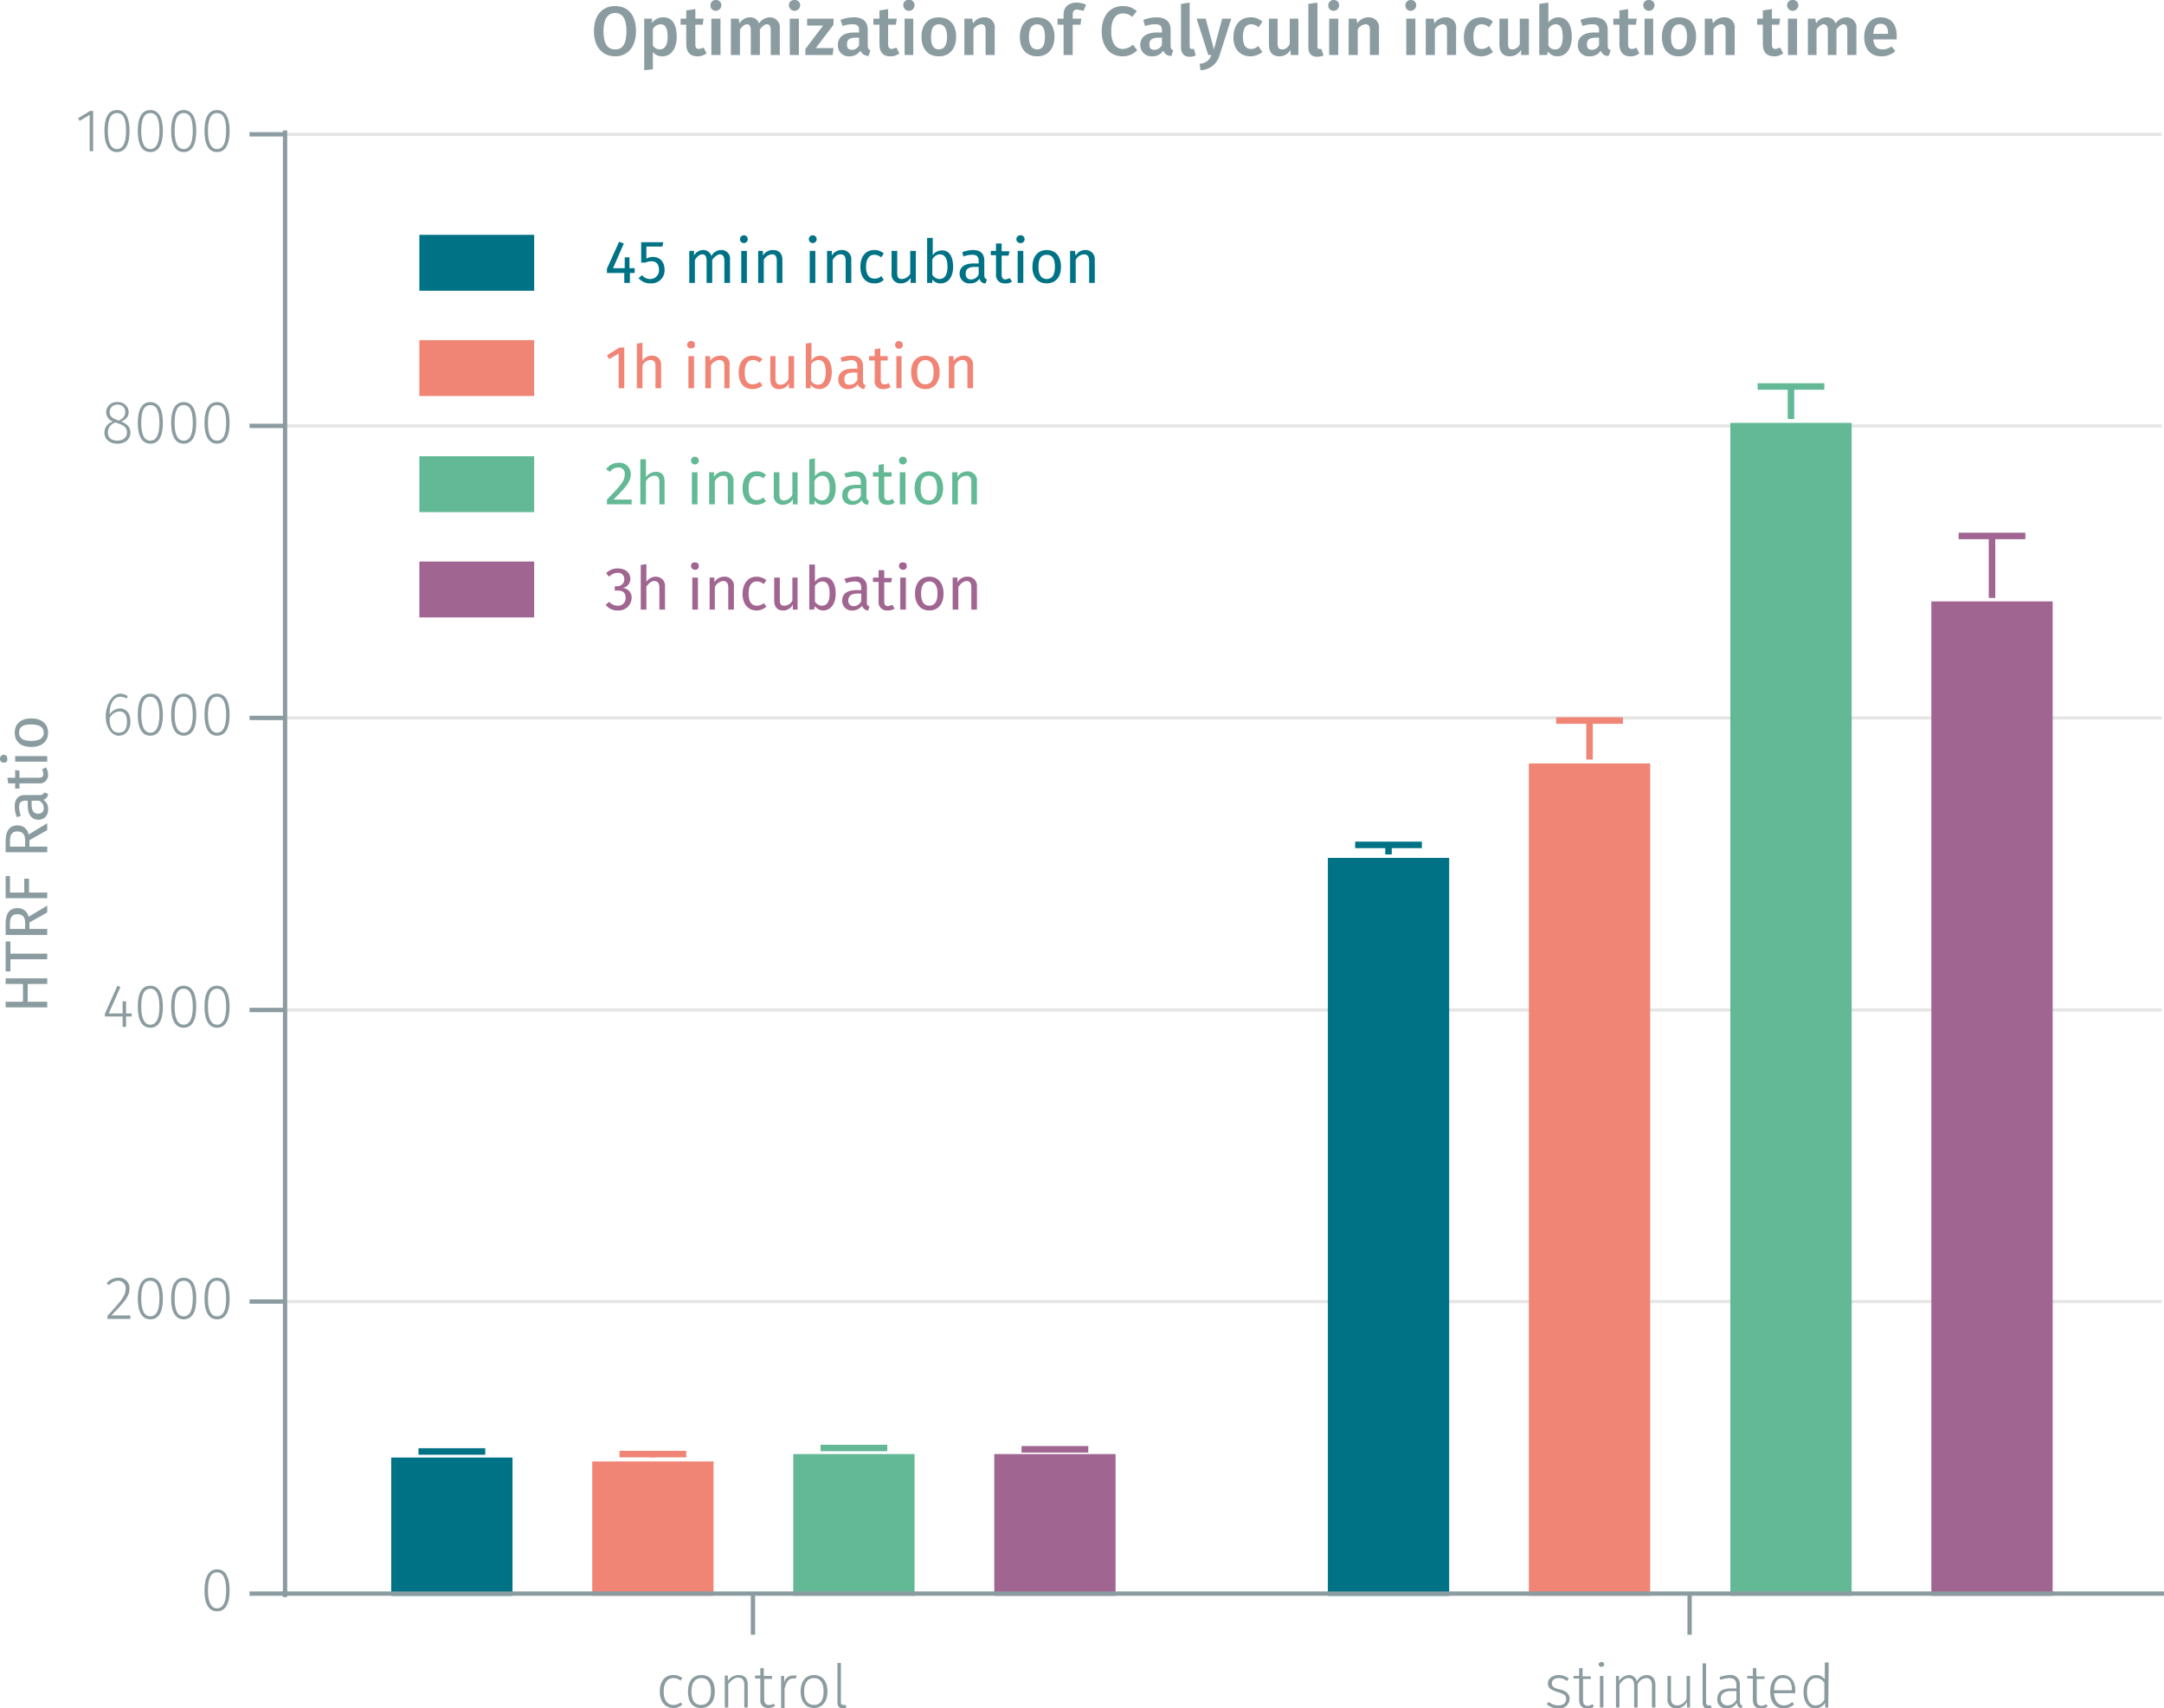 <svg xmlns="http://www.w3.org/2000/svg" viewBox="0 0 499.5 394.3"><title>assay-validation_irf3-phospho-s386-1</title><line x1="65.8" y1="300.4" x2="499" y2="300.4" fill="none" stroke="#e5e5e5" stroke-miterlimit="10" stroke-width="0.75"/><line x1="65.8" y1="233.1" x2="499" y2="233.1" fill="none" stroke="#e5e5e5" stroke-miterlimit="10" stroke-width="0.75"/><line x1="65.8" y1="165.7" x2="499" y2="165.7" fill="none" stroke="#e5e5e5" stroke-miterlimit="10" stroke-width="0.75"/><line x1="65.8" y1="98.3" x2="499" y2="98.3" fill="none" stroke="#e5e5e5" stroke-miterlimit="10" stroke-width="0.75"/><line x1="65.8" y1="31" x2="499" y2="31" fill="none" stroke="#e5e5e5" stroke-miterlimit="10" stroke-width="0.75"/><polygon points="90.3 336.4 90.3 368.3 118.3 368.3 118.3 336.4 90.3 336.4" fill="#007286"/><polyline points="96.6 335 112 335 104.3 335 104.3 335.6" fill="none" stroke="#007286" stroke-miterlimit="10" stroke-width="1.5"/><polygon points="306.5 198 306.5 368.3 334.5 368.3 334.5 198 306.5 198" fill="#007286"/><polyline points="312.8 195 328.2 195 320.5 195 320.5 197.2" fill="none" stroke="#007286" stroke-miterlimit="10" stroke-width="1.5"/><polygon points="136.7 337.3 136.7 368.3 164.7 368.3 164.7 337.3 136.7 337.3" fill="#f08576"/><polyline points="143 335.6 158.4 335.6 150.7 335.6 150.7 336.4" fill="none" stroke="#f08576" stroke-miterlimit="10" stroke-width="1.5"/><polygon points="352.9 176.2 352.9 368.3 380.9 368.3 380.9 176.2 352.9 176.2" fill="#f08576"/><polyline points="359.2 166.3 374.6 166.3 366.9 166.3 366.9 175.3" fill="none" stroke="#f08576" stroke-miterlimit="10" stroke-width="1.5"/><polygon points="183.1 335.6 183.1 368.3 211.1 368.3 211.1 335.6 183.1 335.6" fill="#63b995"/><polyline points="189.4 334.2 204.8 334.2 197.1 334.2 197.1 334.8" fill="none" stroke="#63b995" stroke-miterlimit="10" stroke-width="1.5"/><polygon points="399.4 97.6 399.4 368.3 427.4 368.3 427.4 97.6 399.4 97.6" fill="#63b995"/><polyline points="405.7 89.2 421.1 89.2 413.4 89.2 413.4 96.7" fill="none" stroke="#63b995" stroke-miterlimit="10" stroke-width="1.5"/><polygon points="229.5 335.6 229.5 368.3 257.5 368.3 257.5 335.6 229.5 335.6" fill="#a06590"/><polyline points="235.8 334.5 251.2 334.5 243.5 334.5 243.5 334.8" fill="none" stroke="#a06590" stroke-miterlimit="10" stroke-width="1.5"/><polygon points="445.8 138.8 445.8 368.3 473.8 368.3 473.8 138.8 445.8 138.8" fill="#a06590"/><polyline points="452.1 123.7 467.5 123.7 459.8 123.7 459.8 138" fill="none" stroke="#a06590" stroke-miterlimit="10" stroke-width="1.5"/><g style="isolation:isolate"><path d="M147.7,8c0,3.6-1.9,5.8-4.8,5.8S138,11.7,138,8s1.9-5.8,4.9-5.8S147.7,4.3,147.7,8Zm-7.5,0c0,3,1,4.2,2.7,4.2s2.6-1.2,2.6-4.2-1-4.2-2.6-4.2S140.2,5,140.2,8Z" transform="translate(-0.9 -0.8)" fill="#8b9ca0"/><path d="M157.1,9.3c0,2.6-1.2,4.5-3.3,4.5a2.7,2.7,0,0,1-2.2-1v4l-2,.2V5.1h1.8v1A3.1,3.1,0,0,1,154,4.8C156.2,4.8,157.1,6.6,157.1,9.3Zm-2.1,0c0-2.2-.6-2.9-1.7-2.9a2.2,2.2,0,0,0-1.7,1.1v3.8a1.9,1.9,0,0,0,1.6.9C154.3,12.2,155,11.3,155,9.3Z" transform="translate(-0.9 -0.8)" fill="#8b9ca0"/><path d="M161.9,13.8c-1.7,0-2.6-1-2.6-2.8V6.5H158V5.1h1.3V3.2l2.1-.3V5.1h1.9l-.2,1.4h-1.7V11c0,.8.2,1.1.9,1.1l1-.3.7,1.3A3.3,3.3,0,0,1,161.9,13.8Z" transform="translate(-0.9 -0.8)" fill="#8b9ca0"/><path d="M167.4,2a1.3,1.3,0,0,1-1.3,1.3A1.2,1.2,0,0,1,164.9,2,1.2,1.2,0,0,1,166.1.8,1.2,1.2,0,0,1,167.4,2Zm-2.3,11.5V5.1h2.1v8.4Z" transform="translate(-0.9 -0.8)" fill="#8b9ca0"/><path d="M180.9,7.4v6.1h-2.1V7.7c0-1-.4-1.3-.9-1.3s-1.1.5-1.6,1.2v5.9h-2.1V7.7c0-1-.4-1.3-.9-1.3s-1.1.5-1.6,1.2v5.9h-2.1V5.1h1.8l.2,1.1A2.8,2.8,0,0,1,174,4.8a2.1,2.1,0,0,1,2.1,1.4,3.1,3.1,0,0,1,2.5-1.4A2.3,2.3,0,0,1,180.9,7.4Z" transform="translate(-0.9 -0.8)" fill="#8b9ca0"/><path d="M185.6,2a1.3,1.3,0,0,1-1.3,1.3A1.3,1.3,0,0,1,183,2,1.2,1.2,0,0,1,184.3.8,1.2,1.2,0,0,1,185.6,2Zm-2.4,11.5V5.1h2.1v8.4Z" transform="translate(-0.9 -0.8)" fill="#8b9ca0"/><path d="M189.2,11.9h4.1l-.2,1.6h-6.3V12.1l4.1-5.4h-3.7V5.1h6.1V6.5Z" transform="translate(-0.9 -0.8)" fill="#8b9ca0"/><path d="M201.8,12.4l-.4,1.3a2,2,0,0,1-1.9-1.2,2.9,2.9,0,0,1-2.5,1.3,2.5,2.5,0,0,1-2.7-2.6c0-1.9,1.4-2.9,3.8-2.9h1.1V7.8c0-1.1-.5-1.4-1.6-1.4a6.4,6.4,0,0,0-2.2.4l-.5-1.4a8.5,8.5,0,0,1,3.1-.6c2.2,0,3.2,1.1,3.2,2.9v3.6C201.2,12,201.4,12.2,201.8,12.4Zm-2.6-1.2V9.5h-.9c-1.3,0-1.9.5-1.9,1.5s.4,1.3,1.2,1.3A1.8,1.8,0,0,0,199.2,11.2Z" transform="translate(-0.9 -0.8)" fill="#8b9ca0"/><path d="M206.4,13.8c-1.7,0-2.5-1-2.5-2.8V6.5h-1.4V5.1h1.4V3.2l2-.3V5.1h2l-.2,1.4h-1.8V11c0,.8.3,1.1.9,1.1l1-.3.7,1.3A3.1,3.1,0,0,1,206.4,13.8Z" transform="translate(-0.9 -0.8)" fill="#8b9ca0"/><path d="M212,2a1.3,1.3,0,0,1-2.6,0A1.3,1.3,0,0,1,212,2Zm-2.3,11.5V5.1h2v8.4Z" transform="translate(-0.9 -0.8)" fill="#8b9ca0"/><path d="M221.6,9.3c0,2.7-1.5,4.5-4,4.5s-4-1.7-4-4.5,1.5-4.5,4-4.5S221.6,6.5,221.6,9.3Zm-5.8,0c0,2,.6,2.9,1.8,2.9s1.9-.9,1.9-2.9-.7-2.9-1.9-2.9S215.8,7.3,215.8,9.3Z" transform="translate(-0.9 -0.8)" fill="#8b9ca0"/><path d="M230.5,7.4v6.1h-2.1V7.7c0-1-.4-1.3-1-1.3a2.2,2.2,0,0,0-1.8,1.2v5.9h-2.1V5.1h1.8l.2,1.1A3,3,0,0,1,228,4.8,2.3,2.3,0,0,1,230.5,7.4Z" transform="translate(-0.9 -0.8)" fill="#8b9ca0"/><path d="M244.3,9.3c0,2.7-1.5,4.5-4,4.5s-4-1.7-4-4.5,1.5-4.5,4-4.5S244.3,6.5,244.3,9.3Zm-5.9,0c0,2,.7,2.9,1.9,2.9s1.8-.9,1.8-2.9-.6-2.9-1.8-2.9S238.4,7.3,238.4,9.3Z" transform="translate(-0.9 -0.8)" fill="#8b9ca0"/><path d="M248.5,4.2v.9h2l-.2,1.4h-1.8v7h-2.1v-7H245V5.1h1.4v-1c0-1.5,1-2.7,3-2.7a5.4,5.4,0,0,1,2.2.5L251,3.3,249.6,3C248.8,3,248.5,3.4,248.5,4.2Z" transform="translate(-0.9 -0.8)" fill="#8b9ca0"/><path d="M263.3,3.4l-1.1,1.3a2.9,2.9,0,0,0-2.1-.8c-1.5,0-2.7,1.1-2.7,4.1s1.2,4.1,2.7,4.1a3.7,3.7,0,0,0,2.3-1l1,1.3a4.7,4.7,0,0,1-3.4,1.4c-2.8,0-4.8-2.1-4.8-5.8s2.1-5.8,4.8-5.8A4.6,4.6,0,0,1,263.3,3.4Z" transform="translate(-0.9 -0.8)" fill="#8b9ca0"/><path d="M271.7,12.4l-.4,1.3a1.9,1.9,0,0,1-1.9-1.2,2.9,2.9,0,0,1-2.5,1.3,2.6,2.6,0,0,1-2.8-2.6c0-1.9,1.4-2.9,3.9-2.9h1.1V7.8c0-1.1-.5-1.4-1.6-1.4a7.4,7.4,0,0,0-2.3.4l-.4-1.4a8.4,8.4,0,0,1,3-.6c2.3,0,3.3,1.1,3.3,2.9v3.6C271.1,12,271.3,12.2,271.7,12.4Zm-2.6-1.2V9.5h-.9c-1.3,0-2,.5-2,1.5s.4,1.3,1.2,1.3A2,2,0,0,0,269.1,11.2Z" transform="translate(-0.9 -0.8)" fill="#8b9ca0"/><path d="M276,12.1h.5l.4,1.5a3.2,3.2,0,0,1-1.4.3c-1.3,0-2-.8-2-2.2V1.7l2-.3V11.5C275.5,11.9,275.7,12.1,276,12.1Z" transform="translate(-0.9 -0.8)" fill="#8b9ca0"/><path d="M278,17l-.2-1.5a2.8,2.8,0,0,0,2.7-2h-.7l-2.7-8.4h2.1l1.9,7.1L283,5.1h2.1l-2.7,8.5A4.7,4.7,0,0,1,278,17Z" transform="translate(-0.9 -0.8)" fill="#8b9ca0"/><path d="M292.3,5.8l-.9,1.3a2.5,2.5,0,0,0-1.7-.7c-1.2,0-1.9.9-1.9,2.9s.7,2.8,1.9,2.8a2.1,2.1,0,0,0,1.6-.7l1,1.4a4.5,4.5,0,0,1-2.7,1c-2.5,0-4-1.7-4-4.4s1.5-4.6,3.9-4.6A4,4,0,0,1,292.3,5.8Z" transform="translate(-0.9 -0.8)" fill="#8b9ca0"/><path d="M298.8,13.5V12.3a3,3,0,0,1-2.6,1.5c-1.6,0-2.4-1-2.4-2.7v-6h2v5.8c0,1,.4,1.3,1.1,1.3s1.2-.4,1.7-1.2V5.1h2v8.4Z" transform="translate(-0.9 -0.8)" fill="#8b9ca0"/><path d="M305.5,12.1h.4l.5,1.5a3.7,3.7,0,0,1-1.5.3c-1.3,0-2-.8-2-2.2V1.7l2.1-.3V11.5C305,11.9,305.1,12.1,305.5,12.1Z" transform="translate(-0.9 -0.8)" fill="#8b9ca0"/><path d="M310,2a1.3,1.3,0,0,1-1.3,1.3A1.2,1.2,0,0,1,307.5,2,1.2,1.2,0,0,1,308.7.8,1.2,1.2,0,0,1,310,2Zm-2.3,11.5V5.1h2.1v8.4Z" transform="translate(-0.9 -0.8)" fill="#8b9ca0"/><path d="M319.2,7.4v6.1h-2.1V7.7c0-1-.4-1.3-1-1.3a2.2,2.2,0,0,0-1.8,1.2v5.9h-2.1V5.1H314l.2,1.1a3,3,0,0,1,2.6-1.4A2.3,2.3,0,0,1,319.2,7.4Z" transform="translate(-0.9 -0.8)" fill="#8b9ca0"/><path d="M327.8,2a1.3,1.3,0,0,1-1.3,1.3A1.2,1.2,0,0,1,325.3,2,1.2,1.2,0,0,1,326.5.8,1.2,1.2,0,0,1,327.8,2Zm-2.3,11.5V5.1h2.1v8.4Z" transform="translate(-0.9 -0.8)" fill="#8b9ca0"/><path d="M337,7.4v6.1h-2.1V7.7c0-1-.4-1.3-1-1.3a2.2,2.2,0,0,0-1.8,1.2v5.9H330V5.1h1.8l.2,1.1a3,3,0,0,1,2.6-1.4A2.3,2.3,0,0,1,337,7.4Z" transform="translate(-0.9 -0.8)" fill="#8b9ca0"/><path d="M345.5,5.8l-.9,1.3a2.5,2.5,0,0,0-1.7-.7c-1.2,0-1.9.9-1.9,2.9s.7,2.8,1.9,2.8a2.5,2.5,0,0,0,1.7-.7l.9,1.4a4.3,4.3,0,0,1-2.7,1c-2.5,0-4-1.7-4-4.4s1.5-4.6,4-4.6A3.8,3.8,0,0,1,345.5,5.8Z" transform="translate(-0.9 -0.8)" fill="#8b9ca0"/><path d="M352,13.5V12.3a3,3,0,0,1-2.6,1.5c-1.6,0-2.4-1-2.4-2.7v-6H349v5.8c0,1,.3,1.3,1,1.3a1.9,1.9,0,0,0,1.7-1.2V5.1h2.1v8.4Z" transform="translate(-0.9 -0.8)" fill="#8b9ca0"/><path d="M363.7,9.3c0,2.6-1.2,4.5-3.3,4.5a2.7,2.7,0,0,1-2.2-1.1l-.2.8h-1.8V1.7l2.1-.3V6a2.8,2.8,0,0,1,2.3-1.2C362.6,4.8,363.7,6.5,363.7,9.3Zm-2.1,0c0-2.3-.7-2.9-1.6-2.9a2,2,0,0,0-1.7,1.1v3.8a1.7,1.7,0,0,0,1.6.9C360.9,12.2,361.6,11.4,361.6,9.3Z" transform="translate(-0.9 -0.8)" fill="#8b9ca0"/><path d="M372.7,12.4l-.5,1.3a1.7,1.7,0,0,1-1.8-1.2,3,3,0,0,1-2.6,1.3,2.5,2.5,0,0,1-2.7-2.6c0-1.9,1.4-2.9,3.8-2.9H370V7.8c0-1.1-.5-1.4-1.6-1.4a6.4,6.4,0,0,0-2.2.4l-.5-1.4a8.5,8.5,0,0,1,3.1-.6c2.2,0,3.2,1.1,3.2,2.9v3.6C372,12,372.2,12.2,372.7,12.4ZM370,11.2V9.5h-.8c-1.4,0-2,.5-2,1.5s.4,1.3,1.2,1.3A1.8,1.8,0,0,0,370,11.2Z" transform="translate(-0.9 -0.8)" fill="#8b9ca0"/><path d="M377.2,13.8c-1.6,0-2.5-1-2.5-2.8V6.5h-1.4V5.1h1.4V3.2l2-.3V5.1h2l-.2,1.4h-1.8V11c0,.8.3,1.1.9,1.1a1.9,1.9,0,0,0,1-.3l.7,1.3A3.1,3.1,0,0,1,377.2,13.8Z" transform="translate(-0.9 -0.8)" fill="#8b9ca0"/><path d="M382.8,2a1.3,1.3,0,0,1-1.3,1.3A1.3,1.3,0,0,1,380.2,2,1.2,1.2,0,0,1,381.5.8,1.2,1.2,0,0,1,382.8,2Zm-2.3,11.5V5.1h2v8.4Z" transform="translate(-0.9 -0.8)" fill="#8b9ca0"/><path d="M392.4,9.3c0,2.7-1.5,4.5-4,4.5s-3.9-1.7-3.9-4.5,1.5-4.5,4-4.5S392.4,6.5,392.4,9.3Zm-5.8,0c0,2,.6,2.9,1.8,2.9s1.9-.9,1.9-2.9-.7-2.9-1.8-2.9S386.6,7.3,386.6,9.3Z" transform="translate(-0.9 -0.8)" fill="#8b9ca0"/><path d="M401.3,7.4v6.1h-2.1V7.7c0-1-.4-1.3-1-1.3a2.2,2.2,0,0,0-1.8,1.2v5.9h-2V5.1h1.7l.2,1.1a3,3,0,0,1,2.6-1.4A2.3,2.3,0,0,1,401.3,7.4Z" transform="translate(-0.9 -0.8)" fill="#8b9ca0"/><path d="M410.4,13.8c-1.7,0-2.6-1-2.6-2.8V6.5h-1.3V5.1h1.3V3.2l2.1-.3V5.1h1.9l-.2,1.4h-1.7V11c0,.8.2,1.1.9,1.1l1-.3.7,1.3A3.3,3.3,0,0,1,410.4,13.8Z" transform="translate(-0.9 -0.8)" fill="#8b9ca0"/><path d="M416,2a1.3,1.3,0,0,1-1.3,1.3A1.3,1.3,0,0,1,413.4,2,1.2,1.2,0,0,1,414.7.8,1.2,1.2,0,0,1,416,2Zm-2.4,11.5V5.1h2.1v8.4Z" transform="translate(-0.9 -0.8)" fill="#8b9ca0"/><path d="M429.4,7.4v6.1h-2.1V7.7c0-1-.4-1.3-.9-1.3s-1.1.5-1.6,1.2v5.9h-2V7.7c0-1-.5-1.3-1-1.3s-1.1.5-1.6,1.2v5.9h-2V5.1h1.7l.2,1.1a2.8,2.8,0,0,1,2.4-1.4,2.1,2.1,0,0,1,2.1,1.4,3.1,3.1,0,0,1,2.5-1.4A2.3,2.3,0,0,1,429.4,7.4Z" transform="translate(-0.9 -0.8)" fill="#8b9ca0"/><path d="M438.7,9.9h-5.4c.2,1.8,1,2.3,2.1,2.3a3.3,3.3,0,0,0,2.1-.7l.9,1.1a4.8,4.8,0,0,1-3.2,1.2c-2.6,0-4-1.8-4-4.4s1.4-4.6,3.8-4.6,3.7,1.6,3.7,4.3Zm-2-1.4c0-1.4-.5-2.2-1.7-2.2s-1.5.6-1.7,2.3h3.4Z" transform="translate(-0.9 -0.8)" fill="#8b9ca0"/></g><g style="isolation:isolate"><path d="M158.4,388.1l-.4.6a2.5,2.5,0,0,0-1.6-.6c-1.4,0-2.3,1-2.3,3.1s.9,3.1,2.3,3.1a2.5,2.5,0,0,0,1.6-.6l.4.5a2.9,2.9,0,0,1-2.1.8c-1.8,0-3.1-1.4-3.1-3.8s1.2-3.8,3.1-3.8A3.1,3.1,0,0,1,158.4,388.1Z" transform="translate(-0.9 -0.8)" fill="#8b9ca0"/><path d="M165.9,391.2c0,2.3-1.2,3.8-3.2,3.8s-3-1.4-3-3.8,1.1-3.8,3.1-3.8S165.9,388.8,165.9,391.2Zm-5.4,0c0,2.1.8,3.1,2.2,3.1s2.3-1,2.3-3.1-.8-3.1-2.2-3.1S160.5,389.1,160.5,391.2Z" transform="translate(-0.9 -0.8)" fill="#8b9ca0"/><path d="M173.5,389.6v5.3h-.8v-5.2c0-1.2-.5-1.7-1.4-1.7s-1.6.6-2.3,1.5v5.4h-.8v-7.4h.7v1.3a2.9,2.9,0,0,1,2.5-1.4C172.8,387.4,173.5,388.2,173.5,389.6Z" transform="translate(-0.9 -0.8)" fill="#8b9ca0"/><path d="M178.2,395a1.7,1.7,0,0,1-1.8-1.9v-4.9h-1.2v-.7h1.2v-1.7h.8v1.8h1.9v.7h-1.8V393c0,.9.4,1.3,1.1,1.3a2,2,0,0,0,1.1-.3l.3.5A2.5,2.5,0,0,1,178.2,395Z" transform="translate(-0.9 -0.8)" fill="#8b9ca0"/><path d="M184.8,387.5l-.2.7H184c-1.1,0-1.6.8-2,2.3v4.5h-.8v-7.4h.7v1.7a2,2,0,0,1,2-1.8Z" transform="translate(-0.9 -0.8)" fill="#8b9ca0"/><path d="M191.9,391.2c0,2.3-1.2,3.8-3.1,3.8s-3.1-1.4-3.1-3.8,1.2-3.8,3.1-3.8S191.9,388.8,191.9,391.2Zm-5.4,0c0,2.1.9,3.1,2.3,3.1s2.2-1,2.2-3.1-.8-3.1-2.2-3.1S186.5,389.1,186.5,391.2Z" transform="translate(-0.9 -0.8)" fill="#8b9ca0"/><path d="M195.6,394.3h.5l.2.6-.8.2c-.8,0-1.3-.4-1.3-1.4v-9.1h.8v9.2C195,394.1,195.2,394.3,195.6,394.3Z" transform="translate(-0.9 -0.8)" fill="#8b9ca0"/></g><g style="isolation:isolate"><path d="M363,388.2l-.4.6a2.8,2.8,0,0,0-1.9-.7c-1,0-1.6.5-1.6,1.2s.4,1.1,1.8,1.4,2.3,1,2.3,2.2a2.3,2.3,0,0,1-2.6,2.2,3.9,3.9,0,0,1-2.7-1l.5-.5a3.3,3.3,0,0,0,2.2.8c1,0,1.8-.5,1.8-1.4s-.4-1.2-2-1.7-2.2-.9-2.2-2,1.1-1.9,2.5-1.9A3.8,3.8,0,0,1,363,388.2Z" transform="translate(-0.9 -0.8)" fill="#8b9ca0"/><path d="M367.2,395.1c-1.1,0-1.8-.7-1.8-2v-4.9h-1.3v-.6h1.3v-1.8h.8v1.9h1.9v.6h-1.8v4.9c0,.8.3,1.3,1.1,1.3a2.5,2.5,0,0,0,1.1-.4l.3.6A2.5,2.5,0,0,1,367.2,395.1Z" transform="translate(-0.9 -0.8)" fill="#8b9ca0"/><path d="M371.2,384.9c0,.4-.3.6-.7.6a.6.6,0,0,1-.6-.6.6.6,0,0,1,.6-.5C370.9,384.4,371.2,384.6,371.2,384.9Zm-1,10v-7.3h.8v7.3Z" transform="translate(-0.9 -0.8)" fill="#8b9ca0"/><path d="M383,389.7v5.2h-.8v-5.1c0-1.2-.5-1.7-1.3-1.7a2.3,2.3,0,0,0-2,1.5v5.3h-.8v-5.1c0-1.2-.5-1.7-1.3-1.7s-1.5.6-2.1,1.5v5.3h-.8v-7.3h.7v1.2a2.9,2.9,0,0,1,2.3-1.4,1.8,1.8,0,0,1,1.8,1.5,2.6,2.6,0,0,1,2.3-1.5C382.3,387.4,383,388.3,383,389.7Z" transform="translate(-0.9 -0.8)" fill="#8b9ca0"/><path d="M390.3,394.9v-1.3a2.7,2.7,0,0,1-2.4,1.5,2,2,0,0,1-2.1-2.3v-5.2h.8v5.1c0,1.2.5,1.7,1.5,1.7a2.5,2.5,0,0,0,2.1-1.5v-5.3h.8v7.3Z" transform="translate(-0.9 -0.8)" fill="#8b9ca0"/><path d="M395.3,394.4h.5l.2.6-.8.2c-.8,0-1.3-.5-1.3-1.5v-9h.8v9.1C394.7,394.1,394.9,394.4,395.3,394.4Z" transform="translate(-0.9 -0.8)" fill="#8b9ca0"/><path d="M403.1,394.5l-.2.6a1.4,1.4,0,0,1-1.1-1.3,2.5,2.5,0,0,1-2.3,1.3,2,2,0,0,1-2.2-2.2c0-1.6,1.1-2.4,3-2.4h1.4v-.7c0-1.2-.5-1.7-1.7-1.7a7.9,7.9,0,0,0-2,.4l-.2-.6a6.4,6.4,0,0,1,2.3-.5,2.1,2.1,0,0,1,2.4,2.3v3.6C402.5,394.1,402.7,394.3,403.1,394.5Zm-1.4-1.4v-2h-1.3c-1.4,0-2.3.6-2.3,1.7a1.5,1.5,0,0,0,1.6,1.6A2.3,2.3,0,0,0,401.7,393.1Z" transform="translate(-0.9 -0.8)" fill="#8b9ca0"/><path d="M407.3,395.1c-1.2,0-1.8-.7-1.8-2v-4.9h-1.3v-.6h1.3v-1.8h.8v1.9h1.9v.6h-1.8v4.9c0,.8.3,1.3,1.1,1.3a2.5,2.5,0,0,0,1.1-.4l.3.6A3,3,0,0,1,407.3,395.1Z" transform="translate(-0.9 -0.8)" fill="#8b9ca0"/><path d="M415.3,391.6h-4.9c.1,1.9,1,2.8,2.3,2.8a2.7,2.7,0,0,0,1.9-.8l.4.6a3.9,3.9,0,0,1-2.4.9c-1.9,0-3.1-1.4-3.1-3.8s1.1-3.9,2.9-3.9,2.9,1.4,2.9,3.6Zm-.8-.9c0-1.6-.6-2.6-2-2.6s-2,.8-2.1,2.8h4.1Z" transform="translate(-0.9 -0.8)" fill="#8b9ca0"/><path d="M422.9,394.9h-.7v-1.1a2.7,2.7,0,0,1-2.2,1.3c-1.8,0-2.8-1.5-2.8-3.8s1.1-3.9,2.9-3.9a2.4,2.4,0,0,1,2,1v-3.9h.9ZM422,393v-3.8a2.2,2.2,0,0,0-1.9-1.1c-1.3,0-2.1,1.1-2.1,3.2s.8,3.1,2,3.1A2.2,2.2,0,0,0,422,393Z" transform="translate(-0.9 -0.8)" fill="#8b9ca0"/></g><path d="M66,368.6H500.4m-325.7,9.5v-9.5m216.2,9.5v-9.5" transform="translate(-0.9 -0.8)" fill="none" stroke="#8b9ca0" stroke-miterlimit="10"/><g style="isolation:isolate"><path d="M53.9,367.9c0,3.1-1,4.8-2.9,4.8s-2.9-1.7-2.9-4.8,1-4.9,2.9-4.9S53.9,364.7,53.9,367.9Zm-5,0c0,2.8.8,4.1,2.1,4.1s2.1-1.3,2.1-4.1-.7-4.2-2.1-4.2S48.9,365,48.9,367.9Z" transform="translate(-0.9 -0.8)" fill="#8b9ca0"/></g><g style="isolation:isolate"><path d="M30.8,298.1c0,1.9-1.1,3.1-4.2,6.3H31v.8H25.7v-.7c3.4-3.7,4.2-4.7,4.2-6.3a1.7,1.7,0,0,0-1.7-1.8,2.8,2.8,0,0,0-2.1,1l-.6-.4a3.4,3.4,0,0,1,2.7-1.3A2.4,2.4,0,0,1,30.8,298.1Z" transform="translate(-0.9 -0.8)" fill="#8b9ca0"/><path d="M38.5,300.5c0,3.2-1,4.8-2.9,4.8s-2.9-1.7-2.9-4.8,1-4.8,2.9-4.8S38.5,297.3,38.5,300.5Zm-5,0c0,2.9.8,4.1,2.1,4.1s2.1-1.2,2.1-4.1-.7-4.1-2.1-4.1S33.5,297.6,33.5,300.5Z" transform="translate(-0.9 -0.8)" fill="#8b9ca0"/><path d="M46.2,300.5c0,3.2-1,4.8-2.9,4.8s-2.9-1.7-2.9-4.8,1-4.8,2.9-4.8S46.2,297.3,46.2,300.5Zm-5,0c0,2.9.8,4.1,2.1,4.1s2.1-1.2,2.1-4.1-.7-4.1-2.1-4.1S41.2,297.6,41.2,300.5Z" transform="translate(-0.9 -0.8)" fill="#8b9ca0"/><path d="M53.9,300.5c0,3.2-1,4.8-2.9,4.8s-2.9-1.7-2.9-4.8,1-4.8,2.9-4.8S53.9,297.3,53.9,300.5Zm-5,0c0,2.9.8,4.1,2.1,4.1s2.1-1.2,2.1-4.1-.7-4.1-2.1-4.1S48.9,297.6,48.9,300.5Z" transform="translate(-0.9 -0.8)" fill="#8b9ca0"/></g><g style="isolation:isolate"><path d="M30,235.4v2.4h-.8v-2.4H25.1v-.6l2.9-6.5.7.3L26,234.7h3.2v-2.8H30v2.8h1.3v.7Z" transform="translate(-0.9 -0.8)" fill="#8b9ca0"/><path d="M38.5,233.2c0,3.1-1,4.8-2.9,4.8s-2.9-1.7-2.9-4.9,1-4.8,2.9-4.8S38.5,230,38.5,233.2Zm-5-.1c0,2.9.8,4.2,2.1,4.2s2.1-1.3,2.1-4.1S37,229,35.6,229,33.5,230.3,33.5,233.1Z" transform="translate(-0.9 -0.8)" fill="#8b9ca0"/><path d="M46.2,233.2c0,3.1-1,4.8-2.9,4.8s-2.9-1.7-2.9-4.9,1-4.8,2.9-4.8S46.2,230,46.2,233.2Zm-5-.1c0,2.9.8,4.2,2.1,4.2s2.1-1.3,2.1-4.1-.7-4.2-2.1-4.2S41.2,230.3,41.2,233.1Z" transform="translate(-0.9 -0.8)" fill="#8b9ca0"/><path d="M53.9,233.2c0,3.1-1,4.8-2.9,4.8s-2.9-1.7-2.9-4.9,1-4.8,2.9-4.8S53.9,230,53.9,233.2Zm-5-.1c0,2.9.8,4.2,2.1,4.2s2.1-1.3,2.1-4.1S52.4,229,51,229,48.9,230.3,48.9,233.1Z" transform="translate(-0.9 -0.8)" fill="#8b9ca0"/></g><g style="isolation:isolate"><path d="M31,167.3c0,2-1.1,3.3-2.7,3.3s-3-1.9-3-4.4,1.3-5.3,3.4-5.3a2.9,2.9,0,0,1,1.7.6l-.3.5a3.3,3.3,0,0,0-1.4-.4c-1.6,0-2.5,1.7-2.5,4.1a3,3,0,0,1,2.4-1.4C29.9,164.3,31,165.3,31,167.3Zm-.8,0c0-1.6-.7-2.3-1.7-2.3a2.6,2.6,0,0,0-2.3,1.6c0,2,.6,3.3,2.1,3.3S30.2,168.8,30.2,167.3Z" transform="translate(-0.9 -0.8)" fill="#8b9ca0"/><path d="M38.5,165.8c0,3.1-1,4.8-2.9,4.8s-2.9-1.7-2.9-4.9,1-4.8,2.9-4.8S38.5,162.6,38.5,165.8Zm-5-.1c0,2.9.8,4.2,2.1,4.2s2.1-1.3,2.1-4.1-.7-4.2-2.1-4.2S33.5,162.9,33.5,165.7Z" transform="translate(-0.9 -0.8)" fill="#8b9ca0"/><path d="M46.2,165.8c0,3.1-1,4.8-2.9,4.8s-2.9-1.7-2.9-4.9,1-4.8,2.9-4.8S46.2,162.6,46.2,165.8Zm-5-.1c0,2.9.8,4.2,2.1,4.2s2.1-1.3,2.1-4.1-.7-4.2-2.1-4.2S41.2,162.9,41.2,165.7Z" transform="translate(-0.9 -0.8)" fill="#8b9ca0"/><path d="M53.9,165.8c0,3.1-1,4.8-2.9,4.8s-2.9-1.7-2.9-4.9,1-4.8,2.9-4.8S53.9,162.6,53.9,165.8Zm-5-.1c0,2.9.8,4.2,2.1,4.2s2.1-1.3,2.1-4.1-.7-4.2-2.1-4.2S48.9,162.9,48.9,165.7Z" transform="translate(-0.9 -0.8)" fill="#8b9ca0"/></g><g style="isolation:isolate"><path d="M31,100.6c0,1.6-1.2,2.6-3,2.6s-3-1-3-2.6a2.6,2.6,0,0,1,2-2.5,2.3,2.3,0,0,1-1.6-2.2A2.4,2.4,0,0,1,28,93.6a2.4,2.4,0,0,1,2.6,2.3c0,1-.5,1.6-1.7,2.2C30.3,98.7,31,99.4,31,100.6Zm-.8,0c0-1.1-.6-1.6-2.1-2.1l-.5-.2a2.4,2.4,0,0,0-1.8,2.3c0,1.3.9,1.9,2.2,1.9S30.2,101.8,30.2,100.6Zm-2.3-2.9.4.2c1.1-.6,1.5-1.1,1.5-2A1.6,1.6,0,0,0,28,94.2a1.7,1.7,0,0,0-1.8,1.7C26.2,96.8,26.7,97.3,27.9,97.7Z" transform="translate(-0.9 -0.8)" fill="#8b9ca0"/><path d="M38.5,98.4c0,3.2-1,4.8-2.9,4.8s-2.9-1.7-2.9-4.8,1-4.8,2.9-4.8S38.5,95.2,38.5,98.4Zm-5,0c0,2.9.8,4.1,2.1,4.1s2.1-1.2,2.1-4.1-.7-4.1-2.1-4.1S33.5,95.5,33.5,98.4Z" transform="translate(-0.9 -0.8)" fill="#8b9ca0"/><path d="M46.2,98.4c0,3.2-1,4.8-2.9,4.8s-2.9-1.7-2.9-4.8,1-4.8,2.9-4.8S46.2,95.2,46.2,98.4Zm-5,0c0,2.9.8,4.1,2.1,4.1s2.1-1.2,2.1-4.1-.7-4.1-2.1-4.1S41.2,95.5,41.2,98.4Z" transform="translate(-0.9 -0.8)" fill="#8b9ca0"/><path d="M53.9,98.4c0,3.2-1,4.8-2.9,4.8s-2.9-1.7-2.9-4.8,1-4.8,2.9-4.8S53.9,95.2,53.9,98.4Zm-5,0c0,2.9.8,4.1,2.1,4.1s2.1-1.2,2.1-4.1-.7-4.1-2.1-4.1S48.9,95.5,48.9,98.4Z" transform="translate(-0.9 -0.8)" fill="#8b9ca0"/></g><g style="isolation:isolate"><path d="M21.6,35.7V27.3l-2.3,1.4-.4-.6,2.8-1.7h.7v9.3Z" transform="translate(-0.9 -0.8)" fill="#8b9ca0"/><path d="M30.8,31c0,3.2-1,4.9-2.9,4.9S25,34.2,25,31s1-4.8,2.9-4.8S30.8,27.9,30.8,31Zm-5,0c0,2.9.8,4.2,2.1,4.2S30,33.9,30,31s-.7-4.1-2.1-4.1S25.8,28.2,25.8,31Z" transform="translate(-0.9 -0.8)" fill="#8b9ca0"/><path d="M38.5,31c0,3.2-1,4.9-2.9,4.9s-2.9-1.7-2.9-4.9,1-4.8,2.9-4.8S38.5,27.9,38.5,31Zm-5,0c0,2.9.8,4.2,2.1,4.2s2.1-1.3,2.1-4.2-.7-4.1-2.1-4.1S33.5,28.2,33.5,31Z" transform="translate(-0.9 -0.8)" fill="#8b9ca0"/><path d="M46.2,31c0,3.2-1,4.9-2.9,4.9s-2.9-1.7-2.9-4.9,1-4.8,2.9-4.8S46.2,27.9,46.2,31Zm-5,0c0,2.9.8,4.2,2.1,4.2s2.1-1.3,2.1-4.2-.7-4.1-2.1-4.1S41.2,28.2,41.2,31Z" transform="translate(-0.9 -0.8)" fill="#8b9ca0"/><path d="M53.9,31c0,3.2-1,4.9-2.9,4.9s-2.9-1.7-2.9-4.9,1-4.8,2.9-4.8S53.9,27.9,53.9,31Zm-5,0c0,2.9.8,4.2,2.1,4.2s2.1-1.3,2.1-4.2-.7-4.1-2.1-4.1S48.9,28.2,48.9,31Z" transform="translate(-0.9 -0.8)" fill="#8b9ca0"/></g><path d="M66.7,369.4V30.9m0,337.7H58.5m8.2-67.4H58.5m8.2-67.3H58.5m8.2-67.4H58.5m8.2-67.4H58.5m8.2-67.3H58.5" transform="translate(-0.9 -0.8)" fill="none" stroke="#8b9ca0" stroke-miterlimit="10"/><g style="isolation:isolate"><path d="M7.3,232h4.5v1.3H2.2V232h4v-4.1h-4v-1.3h9.6v1.3H7.3Z" transform="translate(-0.9 -0.8)" fill="#8b9ca0"/><path d="M3.3,220.9h8.5v1.3H3.3V225H2.2v-6.9H3.3Z" transform="translate(-0.9 -0.8)" fill="#8b9ca0"/><path d="M7.7,215.2h4.1v1.4H2.2V214q0-3.6,2.7-3.6a2.5,2.5,0,0,1,2.6,2l4.3-2.6v1.6l-4.1,2.3Zm-2.8-3.4c-1.2,0-1.7.7-1.7,2.2v1.2H6.7v-1.3C6.7,212.5,6.2,211.8,4.9,211.8Z" transform="translate(-0.9 -0.8)" fill="#8b9ca0"/><path d="M3.2,206.8H6.5v-3.2H7.6v3.2h4.2v1.3H2.2V203h1Z" transform="translate(-0.9 -0.8)" fill="#8b9ca0"/><path d="M7.7,196.2h4.1v1.3H2.2V195c0-2.4.9-3.7,2.7-3.7a2.5,2.5,0,0,1,2.6,2.1l4.3-2.6v1.6l-4.1,2.3Zm-2.8-3.5c-1.2,0-1.7.7-1.7,2.3v1.2H6.7v-1.4C6.7,193.5,6.2,192.7,4.9,192.7Z" transform="translate(-0.9 -0.8)" fill="#8b9ca0"/><path d="M11.1,183.7l.9.3a1.5,1.5,0,0,1-1.1,1.4,2.4,2.4,0,0,1,1.1,2.2A2.2,2.2,0,0,1,9.8,190c-1.6,0-2.5-1.2-2.5-3.3v-1.1H6.8c-1.1,0-1.5.5-1.5,1.5a8.8,8.8,0,0,0,.4,2l-.9.3a5.9,5.9,0,0,1-.5-2.5c0-1.8.9-2.6,2.4-2.6h3.4A1,1,0,0,0,11.1,183.7Zm-1.2,1.9H8.2v.9q0,2.1,1.5,2.1a1.2,1.2,0,0,0,1.3-1.3A1.8,1.8,0,0,0,9.9,185.6Z" transform="translate(-0.9 -0.8)" fill="#8b9ca0"/><path d="M12,179.6a1.9,1.9,0,0,1-2.1,2H5.4v1.2h-1v-1.2H2.8l-.2-1.3H4.4v-1.8l1,.2v1.6H9.8c.8,0,1.1-.3,1.1-.9a2.2,2.2,0,0,0-.3-1l.9-.5A3.1,3.1,0,0,1,12,179.6Z" transform="translate(-0.9 -0.8)" fill="#8b9ca0"/><path d="M1.8,175c.5,0,.8.4.8,1a.7.7,0,0,1-.8.8.8.8,0,0,1-.9-.8A.9.9,0,0,1,1.8,175Zm10,1.6H4.4v-1.3h7.4Z" transform="translate(-0.9 -0.8)" fill="#8b9ca0"/><path d="M8.1,166.6c2.3,0,3.9,1.2,3.9,3.3s-1.5,3.3-3.9,3.3-3.8-1.2-3.8-3.3S5.8,166.6,8.1,166.6Zm0,5.2c2,0,2.9-.7,2.9-1.9s-.9-1.9-2.9-1.9-2.8.6-2.8,1.9S6.2,171.8,8.1,171.8Z" transform="translate(-0.9 -0.8)" fill="#8b9ca0"/></g><g style="isolation:isolate"><path d="M146.3,63.8v2.3H145V63.8h-4v-1l2.8-6.2,1.1.4-2.5,5.7h2.7V60.2h1.1v2.5h1.2v1.1Z" transform="translate(-0.9 -0.8)" fill="#007286"/><path d="M150.1,57.7v2.8a2.8,2.8,0,0,1,1.5-.4c1.6,0,2.7,1.1,2.7,3a3,3,0,0,1-3.2,3.1,3.5,3.5,0,0,1-2.8-1.2l.8-.7a2.3,2.3,0,0,0,1.9.9,2,2,0,0,0,2-2.2c0-1.4-.8-1.9-1.7-1.9a3.2,3.2,0,0,0-1.4.3h-1V56.7H154l-.2,1Z" transform="translate(-0.9 -0.8)" fill="#007286"/><path d="M169.4,60.8v5.3h-1.3V61c0-1.1-.5-1.5-1-1.5s-1.3.5-1.8,1.3v5.3H164V61c0-1.1-.4-1.5-1-1.5s-1.2.5-1.7,1.3v5.3H160V58.7h1.1v1.1a2.4,2.4,0,0,1,2.1-1.3,1.9,1.9,0,0,1,1.9,1.4,2.6,2.6,0,0,1,2.2-1.4A2,2,0,0,1,169.4,60.8Z" transform="translate(-0.9 -0.8)" fill="#007286"/><path d="M173.5,56a.9.9,0,1,1-.9-.9A.9.9,0,0,1,173.5,56ZM172,66.1V58.7h1.3v7.4Z" transform="translate(-0.9 -0.8)" fill="#007286"/><path d="M181.5,60.8v5.3h-1.3V61c0-1.1-.4-1.5-1.1-1.5a2.3,2.3,0,0,0-1.9,1.3v5.3h-1.3V58.7H177v1.1a2.6,2.6,0,0,1,2.3-1.3C180.8,58.5,181.5,59.4,181.5,60.8Z" transform="translate(-0.9 -0.8)" fill="#007286"/><path d="M189.4,56a.9.9,0,0,1-.9.9.9.9,0,0,1,0-1.8A.9.9,0,0,1,189.4,56Zm-1.6,10.1V58.7h1.3v7.4Z" transform="translate(-0.9 -0.8)" fill="#007286"/><path d="M197.4,60.8v5.3h-1.3V61c0-1.1-.4-1.5-1.2-1.5s-1.3.5-1.8,1.3v5.3h-1.3V58.7h1.1v1.1a2.6,2.6,0,0,1,2.3-1.3A2.1,2.1,0,0,1,197.4,60.8Z" transform="translate(-0.9 -0.8)" fill="#007286"/><path d="M204.9,59.3l-.6.9a2.5,2.5,0,0,0-1.6-.6c-1.1,0-1.9.9-1.9,2.8s.8,2.7,1.9,2.7a2,2,0,0,0,1.6-.6l.6.9a3,3,0,0,1-2.2.8c-2,0-3.2-1.4-3.2-3.8s1.2-3.9,3.2-3.9A3.2,3.2,0,0,1,204.9,59.3Z" transform="translate(-0.9 -0.8)" fill="#007286"/><path d="M211.1,66.1V64.9a2.6,2.6,0,0,1-2.3,1.3,2,2,0,0,1-2.1-2.2V58.7h1.3v5.1c0,1.1.3,1.4,1.1,1.4a2.4,2.4,0,0,0,1.9-1.2V58.7h1.3v7.4Z" transform="translate(-0.9 -0.8)" fill="#007286"/><path d="M220.9,62.4c0,2.3-1.1,3.8-2.9,3.8a2.3,2.3,0,0,1-1.9-.9v.8h-1.2V55.7h1.3v4a2.5,2.5,0,0,1,2.1-1.1C219.9,58.5,220.9,59.9,220.9,62.4Zm-1.3,0c0-2.1-.7-2.9-1.8-2.9a2.1,2.1,0,0,0-1.7,1.2v3.5a2,2,0,0,0,1.6,1C218.8,65.2,219.6,64.4,219.6,62.4Z" transform="translate(-0.9 -0.8)" fill="#007286"/><path d="M228.7,65.3l-.3.9a1.3,1.3,0,0,1-1.4-1.1,2.4,2.4,0,0,1-2.2,1.1,2.2,2.2,0,0,1-2.4-2.2c0-1.6,1.2-2.4,3.3-2.4h1.1V61c0-1-.5-1.4-1.5-1.4a5.4,5.4,0,0,0-2,.4l-.3-1a7.9,7.9,0,0,1,2.5-.5c1.8,0,2.6.9,2.6,2.5v3.3C228.1,65,228.4,65.2,228.7,65.3Zm-1.9-1.2V62.4h-.9q-2.1,0-2.1,1.5c0,.9.4,1.4,1.3,1.4A1.9,1.9,0,0,0,226.8,64.1Z" transform="translate(-0.9 -0.8)" fill="#007286"/><path d="M232.8,66.2a1.9,1.9,0,0,1-2-2.1V59.7h-1.2v-1h1.2V57h1.3v1.8h1.8l-.2,1h-1.6v4.4c0,.7.3,1.1.9,1.1l1-.3.5.8A2.5,2.5,0,0,1,232.8,66.2Z" transform="translate(-0.9 -0.8)" fill="#007286"/><path d="M237.4,56a.9.9,0,0,1-1,.9.9.9,0,0,1,0-1.8A.9.9,0,0,1,237.4,56Zm-1.6,10.1V58.7h1.3v7.4Z" transform="translate(-0.9 -0.8)" fill="#007286"/><path d="M245.8,62.4c0,2.3-1.2,3.8-3.3,3.8s-3.3-1.5-3.3-3.8,1.2-3.9,3.3-3.9S245.8,60,245.8,62.4Zm-5.2,0c0,1.9.7,2.8,1.9,2.8s1.9-.9,1.9-2.8-.6-2.8-1.9-2.8S240.6,60.5,240.6,62.4Z" transform="translate(-0.9 -0.8)" fill="#007286"/><path d="M253.6,60.8v5.3h-1.3V61c0-1.1-.5-1.5-1.2-1.5a2.3,2.3,0,0,0-1.9,1.3v5.3h-1.3V58.7H249l.2,1.1a2.5,2.5,0,0,1,2.2-1.3A2.1,2.1,0,0,1,253.6,60.8Z" transform="translate(-0.9 -0.8)" fill="#007286"/></g><polygon points="96.8 54.2 96.8 67.1 123.3 67.1 123.3 54.2 96.8 54.2" fill="#007286"/><g style="isolation:isolate"><path d="M143.7,90.4v-8l-2.2,1.3-.5-.9,2.9-1.8H145v9.4Z" transform="translate(-0.9 -0.8)" fill="#f08576"/><path d="M153.5,85.1v5.3h-1.3V85.3c0-1.1-.5-1.4-1.2-1.4a2,2,0,0,0-1.8,1.3v5.2h-1.3V80.1l1.3-.2v4.2a2.4,2.4,0,0,1,2.1-1.2A2,2,0,0,1,153.5,85.1Z" transform="translate(-0.9 -0.8)" fill="#f08576"/><path d="M161.3,80.4c0,.5-.3.8-.9.8a.8.8,0,0,1-.9-.8.9.9,0,0,1,.9-.9A.8.8,0,0,1,161.3,80.4Zm-1.5,10V83h1.3v7.4Z" transform="translate(-0.9 -0.8)" fill="#f08576"/><path d="M169.3,85.1v5.3h-1.2V85.3c0-1.1-.5-1.4-1.2-1.4a2.3,2.3,0,0,0-1.9,1.3v5.2h-1.3V83h1.1v1.1a2.8,2.8,0,0,1,2.3-1.2A1.9,1.9,0,0,1,169.3,85.1Z" transform="translate(-0.9 -0.8)" fill="#f08576"/><path d="M176.9,83.7l-.7.8a2,2,0,0,0-1.5-.6c-1.2,0-1.9.9-1.9,2.9s.7,2.7,1.9,2.7a2.7,2.7,0,0,0,1.6-.6l.6.9a3.8,3.8,0,0,1-2.3.8c-2,0-3.2-1.4-3.2-3.8s1.2-3.9,3.2-3.9A3.2,3.2,0,0,1,176.9,83.7Z" transform="translate(-0.9 -0.8)" fill="#f08576"/><path d="M183,90.4V89.3a2.5,2.5,0,0,1-2.3,1.3c-1.3,0-2-.8-2-2.3V83h1.2v5.2c0,1,.4,1.4,1.2,1.4a2.2,2.2,0,0,0,1.8-1.3V83h1.3v7.4Z" transform="translate(-0.9 -0.8)" fill="#f08576"/><path d="M192.9,86.7c0,2.3-1.1,3.9-2.9,3.9a2.6,2.6,0,0,1-2-1v.8h-1.1V80.1l1.3-.2V84a2.4,2.4,0,0,1,2-1.1C191.8,82.9,192.9,84.2,192.9,86.7Zm-1.4,0c0-2.1-.7-2.8-1.7-2.8a1.9,1.9,0,0,0-1.7,1.1v3.6a1.8,1.8,0,0,0,1.6,1C190.8,89.6,191.5,88.7,191.5,86.7Z" transform="translate(-0.9 -0.8)" fill="#f08576"/><path d="M200.7,89.7l-.3.9a1.6,1.6,0,0,1-1.5-1.1,2.7,2.7,0,0,1-2.2,1.1,2.1,2.1,0,0,1-2.3-2.2c0-1.6,1.2-2.5,3.2-2.5h1.2v-.5c0-1.1-.5-1.5-1.6-1.5l-2,.4-.3-.9a6,6,0,0,1,2.6-.5c1.7,0,2.6.9,2.6,2.4v3.4A.9.9,0,0,0,200.7,89.7Zm-1.9-1.2V86.8h-1c-1.4,0-2,.5-2,1.5s.4,1.3,1.2,1.3A2,2,0,0,0,198.8,88.5Z" transform="translate(-0.9 -0.8)" fill="#f08576"/><path d="M204.8,90.6a1.8,1.8,0,0,1-2-2.1V84h-1.3V83h1.3V81.4l1.3-.2V83h1.7v1h-1.6v4.4c0,.8.2,1.1.9,1.1a1.6,1.6,0,0,0,.9-.3l.5.9A3,3,0,0,1,204.8,90.6Z" transform="translate(-0.9 -0.8)" fill="#f08576"/><path d="M209.3,80.4a.9.9,0,0,1-1.8,0,.9.9,0,0,1,1.8,0Zm-1.5,10V83H209v7.4Z" transform="translate(-0.9 -0.8)" fill="#f08576"/><path d="M217.8,86.7c0,2.3-1.2,3.9-3.3,3.9s-3.3-1.5-3.3-3.9,1.2-3.8,3.3-3.8S217.8,84.4,217.8,86.7Zm-5.2,0c0,1.9.6,2.8,1.9,2.8s1.9-.9,1.9-2.8-.7-2.8-1.9-2.8S212.6,84.8,212.6,86.7Z" transform="translate(-0.9 -0.8)" fill="#f08576"/><path d="M225.5,85.1v5.3h-1.3V85.3c0-1.1-.4-1.4-1.2-1.4s-1.3.5-1.8,1.3v5.2h-1.3V83H221v1.1a2.8,2.8,0,0,1,2.3-1.2A2,2,0,0,1,225.5,85.1Z" transform="translate(-0.9 -0.8)" fill="#f08576"/></g><polygon points="96.8 78.5 96.8 91.4 123.3 91.4 123.3 78.5 96.8 78.5" fill="#f08576"/><g style="isolation:isolate"><path d="M146.5,110.2c0,1.8-1.1,3-4,5.9h4.2v1.1H141v-1.1c3.3-3.4,4.1-4.3,4.1-5.8a1.4,1.4,0,0,0-1.5-1.6,2.3,2.3,0,0,0-1.9,1l-.9-.6a3.5,3.5,0,0,1,2.9-1.5A2.6,2.6,0,0,1,146.5,110.2Z" transform="translate(-0.9 -0.8)" fill="#63b995"/><path d="M154.3,111.9v5.3h-1.2V112c0-1.1-.5-1.4-1.2-1.4a2.3,2.3,0,0,0-1.9,1.3v5.3h-1.3V106.8H150v4.1a2.9,2.9,0,0,1,2.2-1.2C153.6,109.6,154.3,110.5,154.3,111.9Z" transform="translate(-0.9 -0.8)" fill="#63b995"/><path d="M162.2,107.1a.9.9,0,0,1-.9.9.9.9,0,0,1,0-1.8A.9.9,0,0,1,162.2,107.1Zm-1.6,10.1v-7.4h1.3v7.4Z" transform="translate(-0.9 -0.8)" fill="#63b995"/><path d="M170.2,111.9v5.3h-1.3V112c0-1.1-.4-1.4-1.1-1.4a2.2,2.2,0,0,0-1.9,1.3v5.3h-1.3v-7.4h1.1v1.1a2.6,2.6,0,0,1,2.3-1.3A2.1,2.1,0,0,1,170.2,111.9Z" transform="translate(-0.9 -0.8)" fill="#63b995"/><path d="M177.7,110.4l-.6.8a2.2,2.2,0,0,0-1.6-.5c-1.1,0-1.8.9-1.8,2.8s.7,2.7,1.8,2.7a2.3,2.3,0,0,0,1.6-.6l.6.9a3.5,3.5,0,0,1-2.2.8c-2,0-3.2-1.4-3.2-3.8s1.2-3.9,3.2-3.9A2.9,2.9,0,0,1,177.7,110.4Z" transform="translate(-0.9 -0.8)" fill="#63b995"/><path d="M183.9,117.2V116a2.6,2.6,0,0,1-2.3,1.3,2,2,0,0,1-2.1-2.2v-5.3h1.3v5.1c0,1,.3,1.4,1.1,1.4a2.3,2.3,0,0,0,1.9-1.3v-5.2H185v7.4Z" transform="translate(-0.9 -0.8)" fill="#63b995"/><path d="M193.8,113.5c0,2.3-1.1,3.8-2.9,3.8a2.2,2.2,0,0,1-2-1v.9h-1.2V106.8l1.3-.2v4.1a2.5,2.5,0,0,1,2.1-1.1C192.7,109.6,193.8,111,193.8,113.5Zm-1.4,0c0-2.1-.7-2.9-1.8-2.9a2.1,2.1,0,0,0-1.7,1.2v3.5a2.1,2.1,0,0,0,1.7,1C191.6,116.3,192.4,115.5,192.4,113.5Z" transform="translate(-0.9 -0.8)" fill="#63b995"/><path d="M201.5,116.4l-.3.9a1.5,1.5,0,0,1-1.4-1.1,2.4,2.4,0,0,1-2.2,1.1,2.1,2.1,0,0,1-2.3-2.2c0-1.6,1.1-2.4,3.2-2.4h1.1v-.6c0-1.1-.5-1.4-1.5-1.4l-2,.3-.3-.9a7.9,7.9,0,0,1,2.5-.5c1.8,0,2.6.9,2.6,2.5v3.3C200.9,116.1,201.2,116.3,201.5,116.4Zm-1.9-1.2v-1.7h-.9q-2.1,0-2.1,1.5a1.2,1.2,0,0,0,1.3,1.4A1.8,1.8,0,0,0,199.6,115.2Z" transform="translate(-0.9 -0.8)" fill="#63b995"/><path d="M205.6,117.3c-1.2,0-1.9-.7-1.9-2.1v-4.4h-1.3v-1h1.3v-1.7l1.2-.2v1.9h1.8v1h-1.7v4.4c0,.7.3,1.1.9,1.1a1.6,1.6,0,0,0,1-.4l.5.9A2.5,2.5,0,0,1,205.6,117.3Z" transform="translate(-0.9 -0.8)" fill="#63b995"/><path d="M210.2,107.1a.9.9,0,0,1-.9.9.9.9,0,0,1,0-1.8A.9.9,0,0,1,210.2,107.1Zm-1.6,10.1v-7.4h1.3v7.4Z" transform="translate(-0.9 -0.8)" fill="#63b995"/><path d="M218.6,113.5c0,2.2-1.2,3.8-3.3,3.8s-3.3-1.5-3.3-3.8,1.2-3.9,3.3-3.9S218.6,111.1,218.6,113.5Zm-5.2,0c0,1.9.7,2.8,1.9,2.8s1.9-.9,1.9-2.8-.6-2.9-1.9-2.9S213.4,111.5,213.4,113.5Z" transform="translate(-0.9 -0.8)" fill="#63b995"/><path d="M226.4,111.9v5.3h-1.3V112c0-1.1-.5-1.4-1.2-1.4a2.3,2.3,0,0,0-1.9,1.3v5.3h-1.3v-7.4h1.2v1.1a2.6,2.6,0,0,1,2.2-1.3A2.1,2.1,0,0,1,226.4,111.9Z" transform="translate(-0.9 -0.8)" fill="#63b995"/></g><polygon points="96.8 105.3 96.8 118.2 123.3 118.2 123.3 105.3 96.8 105.3" fill="#63b995"/><g style="isolation:isolate"><path d="M146.4,134.4a2.1,2.1,0,0,1-1.8,2.1,2.2,2.2,0,0,1,2.1,2.3,3,3,0,0,1-3.2,2.9,3.4,3.4,0,0,1-2.8-1.3l.8-.7a2.7,2.7,0,0,0,2,.9,1.7,1.7,0,0,0,1.8-1.8c0-1.3-.7-1.7-1.8-1.7h-.7v-1h.5a1.6,1.6,0,0,0,1.7-1.7,1.4,1.4,0,0,0-1.5-1.4,2.8,2.8,0,0,0-2,.9l-.7-.8a3.6,3.6,0,0,1,2.7-1.1C145.4,132,146.4,133.1,146.4,134.4Z" transform="translate(-0.9 -0.8)" fill="#a06590"/><path d="M154.4,136.2v5.3h-1.3v-5.1c0-1.1-.5-1.5-1.2-1.5s-1.3.6-1.8,1.3v5.3h-1.3V131.2l1.3-.2v4.1a2.6,2.6,0,0,1,2.2-1.2A2.1,2.1,0,0,1,154.4,136.2Z" transform="translate(-0.9 -0.8)" fill="#a06590"/><path d="M162.2,131.4a.8.8,0,0,1-.9.9.9.9,0,0,1-.9-.9.8.8,0,0,1,.9-.8C161.9,130.6,162.2,130.9,162.2,131.4Zm-1.5,10.1v-7.4H162v7.4Z" transform="translate(-0.9 -0.8)" fill="#a06590"/><path d="M170.3,136.2v5.3H169v-5.1c0-1.1-.5-1.5-1.2-1.5a2.4,2.4,0,0,0-1.9,1.4v5.2h-1.2v-7.4h1.1v1.1a2.6,2.6,0,0,1,2.2-1.3A2.1,2.1,0,0,1,170.3,136.2Z" transform="translate(-0.9 -0.8)" fill="#a06590"/><path d="M177.8,134.7l-.6.9a2.5,2.5,0,0,0-1.6-.6c-1.2,0-1.9.9-1.9,2.8s.7,2.8,1.9,2.8a2.5,2.5,0,0,0,1.6-.6l.6.8a3.3,3.3,0,0,1-2.3.9c-1.9,0-3.2-1.5-3.2-3.8s1.2-4,3.2-4A3.8,3.8,0,0,1,177.8,134.7Z" transform="translate(-0.9 -0.8)" fill="#a06590"/><path d="M183.9,141.5v-1.2a2.4,2.4,0,0,1-2.3,1.4c-1.3,0-2-.9-2-2.3v-5.3h1.3v5.2c0,1,.3,1.3,1.1,1.3a2.1,2.1,0,0,0,1.8-1.2v-5.3H185v7.4Z" transform="translate(-0.9 -0.8)" fill="#a06590"/><path d="M193.8,137.8c0,2.3-1.1,3.9-2.9,3.9a2.4,2.4,0,0,1-1.9-1l-.2.8h-1.1V131.1H189v4a2.5,2.5,0,0,1,2.1-1.1C192.7,133.9,193.8,135.3,193.8,137.8Zm-1.4,0c0-2.1-.7-2.8-1.7-2.8a2,2,0,0,0-1.7,1.1v3.5a1.9,1.9,0,0,0,1.6,1C191.7,140.6,192.4,139.8,192.4,137.8Z" transform="translate(-0.9 -0.8)" fill="#a06590"/><path d="M201.6,140.8l-.3.9a1.5,1.5,0,0,1-1.4-1.1,2.8,2.8,0,0,1-2.2,1.1,2.2,2.2,0,0,1-2.4-2.3c0-1.6,1.2-2.4,3.3-2.4h1.1v-.6c0-1-.5-1.4-1.5-1.4a5.1,5.1,0,0,0-2,.4l-.4-1a9.1,9.1,0,0,1,2.6-.5,2.3,2.3,0,0,1,2.6,2.5v3.4A.9.9,0,0,0,201.6,140.8Zm-1.9-1.3v-1.7h-1c-1.3,0-2,.6-2,1.6a1.2,1.2,0,0,0,1.3,1.3A1.9,1.9,0,0,0,199.7,139.5Z" transform="translate(-0.9 -0.8)" fill="#a06590"/><path d="M205.7,141.7a1.9,1.9,0,0,1-2-2.1v-4.5h-1.3v-1h1.3v-1.7H205v1.8h1.8l-.2,1H205v4.4c0,.7.2,1.1.9,1.1l1-.3.5.9A3.4,3.4,0,0,1,205.7,141.7Z" transform="translate(-0.9 -0.8)" fill="#a06590"/><path d="M210.2,131.4a.8.8,0,0,1-.9.9.9.9,0,0,1-.9-.9.8.8,0,0,1,.9-.8C209.9,130.6,210.2,130.9,210.2,131.4Zm-1.5,10.1v-7.4H210v7.4Z" transform="translate(-0.9 -0.8)" fill="#a06590"/><path d="M218.7,137.8c0,2.3-1.2,3.9-3.3,3.9s-3.3-1.6-3.3-3.9,1.2-3.9,3.3-3.9S218.7,135.5,218.7,137.8Zm-5.2,0c0,1.9.7,2.8,1.9,2.8s1.9-.9,1.9-2.8-.7-2.8-1.9-2.8S213.5,135.9,213.5,137.8Z" transform="translate(-0.9 -0.8)" fill="#a06590"/><path d="M226.4,136.2v5.3h-1.3v-5.1c0-1.1-.4-1.5-1.1-1.5s-1.4.6-1.9,1.4v5.2h-1.3v-7.4h1.1v1.1a2.6,2.6,0,0,1,2.3-1.3A2.1,2.1,0,0,1,226.4,136.2Z" transform="translate(-0.9 -0.8)" fill="#a06590"/></g><polygon points="96.8 129.6 96.8 142.5 123.3 142.5 123.3 129.6 96.8 129.6" fill="#a06590"/></svg>